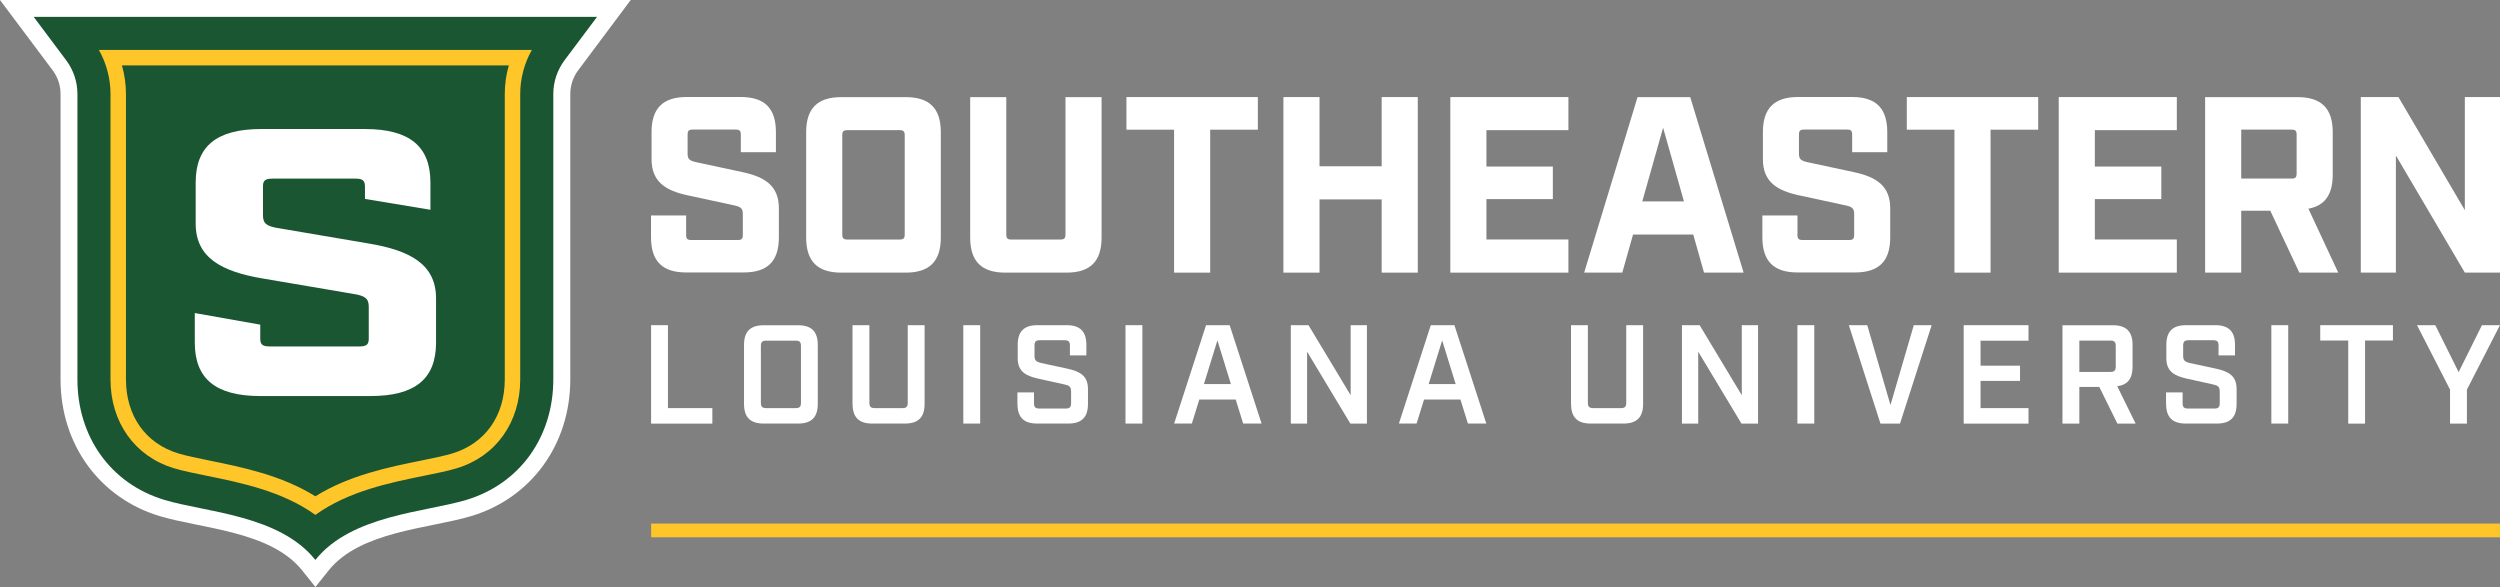 <?xml version="1.0" encoding="UTF-8"?>
<svg xmlns="http://www.w3.org/2000/svg" id="Layer_2" data-name="Layer 2" viewBox="0 0 422.37 99.17">
  <rect x="0" y="0" width="422.37" height="99.17" fill="#808080" stroke="none"/>
  <defs>
    <style>
      .cls-1 {
        fill: #1a5632;
      }

      .cls-1, .cls-2, .cls-3 {
        stroke-width: 0px;
      }

      .cls-2 {
        fill: #fff;
      }

      .cls-3 {
        fill: #ffc629;
      }
    </style>
  </defs>
  <g id="Layer_1-2" data-name="Layer 1">
    <g>
      <g>
        <path class="cls-2" d="m0,0l8.9,11.88c.86,1.15,1.33,2.57,1.33,4v48.22c0,10.96,6.57,20.02,16.73,23.09,7.07,2.13,18.79,2.53,24.1,9.19l2.23,2.79,2.23-2.79c5.31-6.66,17.04-7.07,24.1-9.19,10.16-3.06,16.73-12.13,16.73-23.09V15.88c0-1.43.47-2.85,1.33-4L106.56,0H0Z"></path>
        <path class="cls-1" d="m100.87,2.85l-5.49,7.33c-1.23,1.65-1.9,3.65-1.9,5.7v48.22c0,9.59-5.52,17.59-14.7,20.36-6.95,2.09-19.43,2.54-25.5,10.14h0c-6.07-7.61-18.56-8.05-25.5-10.14-9.18-2.77-14.7-10.77-14.7-20.36V15.88c0-2.06-.67-4.06-1.9-5.7L5.69,2.85h95.19Z"></path>
        <path class="cls-3" d="m29.39,79.11c1.47.44,3.42.84,5.48,1.26,5.74,1.16,12.82,2.6,18.41,6.62,5.59-4.02,12.67-5.46,18.41-6.62,2.06-.42,4.01-.81,5.48-1.26,6.61-1.99,10.72-7.75,10.72-15.01V15.88c0-2.6.69-5.18,1.96-7.44H16.71c1.27,2.26,1.96,4.84,1.96,7.44v48.22c0,7.26,4.11,13.01,10.72,15.01ZM85.96,11.05c-.45,1.57-.68,3.2-.68,4.83v48.22c0,6.16-3.32,10.83-8.87,12.51-1.35.41-3.24.79-5.24,1.2-5.49,1.11-12.17,2.47-17.89,6.04-5.72-3.57-12.4-4.92-17.89-6.04-2-.41-3.89-.79-5.24-1.2-5.55-1.67-8.87-6.35-8.87-12.51V15.88c0-1.63-.23-3.26-.68-4.83h65.36Z"></path>
        <path class="cls-2" d="m61.65,31.47c0-.97-.39-1.29-1.58-1.29h-14.06c-1.19,0-1.58.32-1.58,1.29v4.9c0,1.42.63,1.87,2.69,2.19l15.17,2.58c6.95,1.16,11.38,3.48,11.38,9.28v7.47c0,6.12-3.55,9.02-11.06,9.02h-18.64c-7.5,0-11.06-2.9-11.06-9.02v-5l11.06,1.96v2.39c0,.97.4,1.29,1.58,1.29h15.17c1.19,0,1.58-.32,1.58-1.29v-5.41c0-1.42-.63-1.87-2.69-2.19l-15.17-2.58c-6.95-1.16-11.38-3.48-11.38-9.28v-6.96c0-6.12,3.55-9.02,11.06-9.02h17.54c7.5,0,11.06,2.9,11.06,9.02v4.62l-11.06-1.83v-2.14Z"></path>
      </g>
      <rect class="cls-3" x="110.01" y="88.46" width="312.35" height="2.32"></rect>
      <g>
        <path class="cls-2" d="m109.99,40.13v-3.73h5.93v3.3c0,.64.21.85.85.85h7.88c.64,0,.85-.21.85-.85v-3.56c0-.93-.34-1.19-1.44-1.44l-7.88-1.7c-3.73-.8-6.1-2.29-6.1-6.1v-4.58c0-4.02,1.91-5.93,5.93-5.93h9.15c4.03,0,5.93,1.91,5.93,5.93v3.39h-5.93v-2.97c0-.64-.21-.85-.85-.85h-7.29c-.64,0-.85.21-.85.85v3.22c0,.93.34,1.19,1.44,1.44l7.88,1.69c3.73.81,6.1,2.29,6.1,6.1v4.91c0,4.02-1.91,5.93-5.93,5.93h-9.74c-4.02,0-5.93-1.91-5.93-5.93Z"></path>
        <path class="cls-2" d="m136.2,40.13v-17.79c0-4.02,1.91-5.93,5.93-5.93h10.89c4.03,0,5.93,1.91,5.93,5.93v17.79c0,4.02-1.91,5.93-5.93,5.93h-10.89c-4.02,0-5.93-1.91-5.93-5.93Zm15.8.34c.64,0,.85-.21.85-.85v-16.78c0-.64-.21-.85-.85-.85h-8.85c-.64,0-.85.21-.85.85v16.78c0,.64.21.85.85.85h8.85Z"></path>
        <path class="cls-2" d="m163.91,40.13v-23.72h6.1v23.21c0,.64.21.85.85.85h8.3c.64,0,.85-.21.85-.85v-23.21h6.1v23.72c0,4.02-1.91,5.93-5.93,5.93h-10.34c-4.02,0-5.93-1.91-5.93-5.93Z"></path>
        <polygon class="cls-2" points="198.36 21.91 190.31 21.91 190.31 16.4 212.51 16.4 212.51 21.91 204.46 21.91 204.46 46.06 198.36 46.06 198.36 21.91"></polygon>
        <polygon class="cls-2" points="216.83 16.4 222.93 16.4 222.93 28.09 233.43 28.09 233.43 16.4 239.53 16.4 239.53 46.06 233.43 46.06 233.43 33.69 222.93 33.69 222.93 46.06 216.83 46.06 216.83 16.4"></polygon>
        <polygon class="cls-2" points="245.03 16.4 264.98 16.4 264.98 21.99 251.13 21.99 251.13 28.14 262.35 28.14 262.35 33.64 251.13 33.64 251.13 40.46 264.98 40.46 264.98 46.06 245.03 46.06 245.03 16.4"></polygon>
        <path class="cls-2" d="m286.07,39.62h-10.17l-1.82,6.44h-6.44l9.02-29.65h8.9l9.02,29.65h-6.69l-1.82-6.44Zm-1.57-5.59l-3.52-12.45-3.52,12.45h7.03Z"></path>
        <path class="cls-2" d="m297.75,40.13v-3.73h5.93v3.3c0,.64.21.85.85.85h7.88c.64,0,.85-.21.85-.85v-3.56c0-.93-.34-1.19-1.44-1.44l-7.88-1.7c-3.73-.8-6.1-2.29-6.1-6.1v-4.58c0-4.02,1.91-5.93,5.93-5.93h9.15c4.03,0,5.93,1.91,5.93,5.93v3.39h-5.93v-2.97c0-.64-.21-.85-.85-.85h-7.29c-.64,0-.85.21-.85.85v3.22c0,.93.34,1.19,1.44,1.44l7.88,1.69c3.73.81,6.1,2.29,6.1,6.1v4.91c0,4.02-1.91,5.93-5.93,5.93h-9.74c-4.02,0-5.93-1.91-5.93-5.93Z"></path>
        <polygon class="cls-2" points="330.2 21.91 322.15 21.91 322.15 16.4 344.35 16.4 344.35 21.91 336.3 21.91 336.3 46.06 330.2 46.06 330.2 21.91"></polygon>
        <polygon class="cls-2" points="347.82 16.4 367.77 16.4 367.77 21.99 353.92 21.99 353.92 28.14 365.15 28.14 365.15 33.64 353.92 33.64 353.92 40.46 367.77 40.46 367.77 46.06 347.82 46.06 347.82 16.4"></polygon>
        <path class="cls-2" d="m395.04,46.06h-6.57l-4.91-10.46h-4.91v10.46h-6.1v-29.65h15.63c4.02,0,5.93,1.91,5.93,5.93v7.16c0,3.35-1.31,5.25-4.11,5.76l5.04,10.8Zm-7.88-15.89c.64,0,.85-.21.85-.85v-6.57c0-.64-.21-.85-.85-.85h-8.51v8.26h8.51Z"></path>
        <polygon class="cls-2" points="398.85 16.4 405.21 16.4 416.43 35.51 416.43 16.4 422.37 16.4 422.37 46.06 416.43 46.06 404.78 26.27 404.78 46.06 398.85 46.06 398.85 16.4"></polygon>
        <g>
          <polygon class="cls-2" points="110 54.94 112.85 54.94 112.85 68.95 120.35 68.95 120.35 71.57 110 71.57 110 54.94"></polygon>
          <path class="cls-2" d="m125.7,68.24v-9.97c0-2.26,1.07-3.32,3.32-3.32h5.82c2.26,0,3.32,1.07,3.32,3.32v9.97c0,2.26-1.07,3.32-3.32,3.32h-5.82c-2.26,0-3.32-1.07-3.32-3.32Zm8.74.71c.64,0,.88-.24.88-.88v-9.64c0-.64-.24-.88-.88-.88h-4.99c-.67,0-.9.24-.9.88v9.64c0,.64.24.88.9.88h4.99Z"></path>
          <path class="cls-2" d="m144.03,68.24v-13.3h2.85v13.13c0,.64.24.88.9.88h4.7c.64,0,.88-.24.88-.88v-13.13h2.85v13.3c0,2.26-1.07,3.32-3.32,3.32h-5.53c-2.26,0-3.32-1.07-3.32-3.32Z"></path>
          <rect class="cls-2" x="162.75" y="54.94" width="2.85" height="16.62"></rect>
          <path class="cls-2" d="m171.89,68.24v-1.95h2.8v1.83c0,.66.24.9.88.9h4.51c.64,0,.88-.24.88-.9v-2c0-.76-.31-1-1.09-1.16l-4.51-1c-1.99-.45-3.42-1.16-3.42-3.42v-2.28c0-2.26,1.07-3.32,3.32-3.32h4.96c2.26,0,3.32,1.07,3.32,3.32v1.78h-2.78v-1.66c0-.67-.24-.9-.9-.9h-4.18c-.66,0-.9.24-.9.9v1.76c0,.76.31,1,1.12,1.19l4.49.97c2.02.45,3.42,1.16,3.42,3.42v2.52c0,2.26-1.07,3.32-3.32,3.32h-5.27c-2.26,0-3.32-1.07-3.32-3.32Z"></path>
          <rect class="cls-2" x="190.15" y="54.94" width="2.85" height="16.62"></rect>
          <path class="cls-2" d="m208.77,67.5h-6.15l-1.26,4.06h-2.99l5.39-16.62h3.99l5.39,16.62h-3.11l-1.26-4.06Zm-.81-2.61l-2.28-7.38-2.28,7.38h4.56Z"></path>
          <polygon class="cls-2" points="218.08 54.94 221.07 54.94 228.19 66.77 228.19 54.94 230.94 54.94 230.94 71.57 228.14 71.57 220.83 59.41 220.83 71.57 218.08 71.57 218.08 54.94"></polygon>
          <path class="cls-2" d="m246.74,67.5h-6.15l-1.26,4.06h-2.99l5.39-16.62h3.99l5.39,16.62h-3.11l-1.26-4.06Zm-.81-2.61l-2.28-7.38-2.28,7.38h4.56Z"></path>
          <path class="cls-2" d="m265.42,68.24v-13.3h2.85v13.13c0,.64.24.88.9.88h4.7c.64,0,.88-.24.88-.88v-13.13h2.85v13.3c0,2.26-1.07,3.32-3.32,3.32h-5.53c-2.26,0-3.32-1.07-3.32-3.32Z"></path>
          <polygon class="cls-2" points="284.16 54.94 287.15 54.94 294.27 66.77 294.27 54.94 297.02 54.94 297.02 71.57 294.22 71.57 286.91 59.41 286.91 71.57 284.16 71.57 284.16 54.94"></polygon>
          <rect class="cls-2" x="303.67" y="54.94" width="2.85" height="16.62"></rect>
          <polygon class="cls-2" points="312.36 54.94 315.47 54.94 319.39 68.43 323.33 54.94 326.35 54.94 321 71.57 317.7 71.57 312.36 54.94"></polygon>
          <polygon class="cls-2" points="331.76 54.94 342.71 54.94 342.71 57.56 334.61 57.56 334.61 61.78 341.28 61.78 341.28 64.35 334.61 64.35 334.61 68.95 342.71 68.95 342.71 71.57 331.76 71.57 331.76 54.94"></polygon>
          <path class="cls-2" d="m360.82,71.57h-3.09l-3.06-6.2h-3.37v6.2h-2.85v-16.62h8.52c2.26,0,3.32,1.07,3.32,3.32v3.7c0,1.99-.83,3.06-2.59,3.28l3.11,6.32Zm-4.25-8.74c.64,0,.88-.24.88-.9v-3.51c0-.64-.24-.88-.88-.88h-5.27v5.3h5.27Z"></path>
          <path class="cls-2" d="m365.95,68.24v-1.95h2.8v1.83c0,.66.24.9.88.9h4.51c.64,0,.88-.24.88-.9v-2c0-.76-.31-1-1.09-1.16l-4.51-1c-1.99-.45-3.42-1.16-3.42-3.42v-2.28c0-2.26,1.07-3.32,3.32-3.32h4.96c2.26,0,3.32,1.07,3.32,3.32v1.78h-2.78v-1.66c0-.67-.24-.9-.9-.9h-4.18c-.66,0-.9.24-.9.9v1.76c0,.76.31,1,1.12,1.19l4.49.97c2.02.45,3.42,1.16,3.42,3.42v2.52c0,2.26-1.07,3.32-3.32,3.32h-5.27c-2.26,0-3.32-1.07-3.32-3.32Z"></path>
          <rect class="cls-2" x="383.74" y="54.94" width="2.85" height="16.62"></rect>
          <polygon class="cls-2" points="396.73 57.53 392 57.53 392 54.94 404.28 54.94 404.28 57.53 399.57 57.53 399.57 71.57 396.73 71.57 396.73 57.53"></polygon>
          <polygon class="cls-2" points="413.93 65.82 408.35 54.94 411.44 54.94 415.38 62.87 419.32 54.94 422.36 54.94 416.78 65.82 416.78 71.57 413.93 71.57 413.93 65.82"></polygon>
        </g>
      </g>
    </g>
  </g>
</svg>
